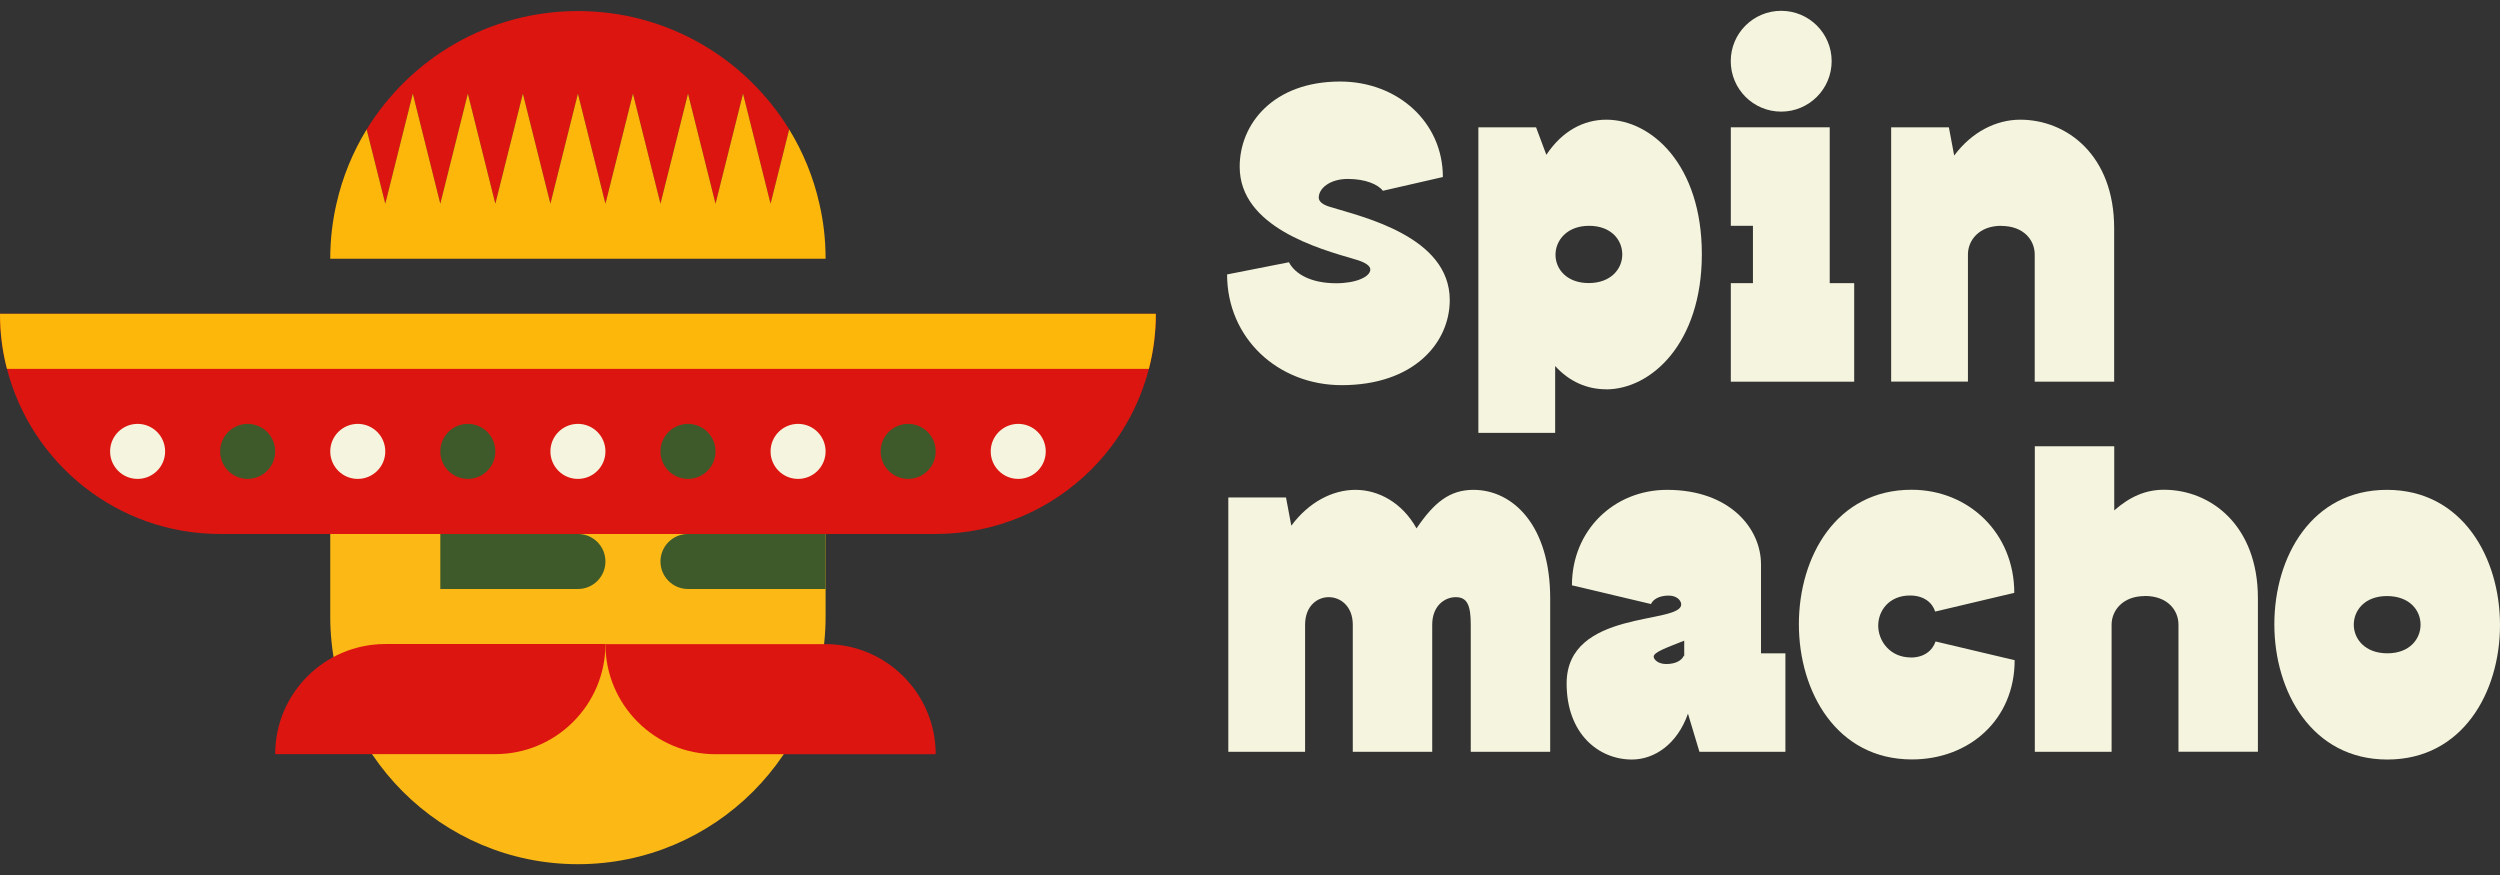 <svg width="80" height="28" viewBox="0 0 80 28" fill="none" xmlns="http://www.w3.org/2000/svg">
<rect x="0" y="0" width="80" height="28" fill="#333333" stroke="none"/>
<path d="M36.987 10.041C36.987 10.649 36.91 11.239 36.764 11.803C36.444 13.039 35.798 14.145 34.923 15.023C33.646 16.297 31.885 17.087 29.942 17.087H7.045C3.763 17.087 1.007 14.841 0.223 11.803C0.076 11.239 0 10.649 0 10.041H36.987Z" fill="#DD1510"/>
<path d="M25.254 4.141L24.658 6.519L23.777 2.996L22.897 6.519L22.016 2.996L21.135 6.519L20.255 2.996L19.374 6.519L18.493 2.996L17.613 6.519L16.732 2.996L15.851 6.519L14.971 2.996L14.09 6.519L13.21 2.996L12.329 6.519L11.733 4.141C13.13 1.869 15.634 0.354 18.493 0.354C21.352 0.354 23.859 1.869 25.254 4.141Z" fill="#DD1510"/>
<path d="M10.568 17.087H26.419V19.729C26.419 24.102 22.867 27.654 18.493 27.654C14.12 27.654 10.568 24.102 10.568 19.729V17.087Z" fill="#FCB915"/>
<path d="M12.329 20.609H19.374C19.374 22.552 17.795 24.132 15.851 24.132H8.806C8.806 22.188 10.386 20.609 12.329 20.609Z" fill="#DD1510"/>
<path d="M29.942 24.135H22.897C20.953 24.135 19.374 22.555 19.374 20.612H26.419C28.362 20.612 29.942 22.191 29.942 24.135Z" fill="#DD1510"/>
<path d="M14.09 17.087H18.493C18.981 17.087 19.374 17.48 19.374 17.967C19.374 18.454 18.981 18.848 18.493 18.848H14.09V17.087Z" fill="#3E5A2A"/>
<path d="M22.016 17.087H26.419V18.848H22.016C21.529 18.848 21.135 18.454 21.135 17.967C21.135 17.48 21.529 17.087 22.016 17.087Z" fill="#3E5A2A"/>
<path d="M36.987 10.041C36.987 10.649 36.91 11.239 36.764 11.803H0.223C0.076 11.239 0 10.649 0 10.041H36.987Z" fill="#FDB70A"/>
<path d="M4.403 15.325C4.89 15.325 5.284 14.931 5.284 14.445C5.284 13.958 4.89 13.564 4.403 13.564C3.917 13.564 3.523 13.958 3.523 14.445C3.523 14.931 3.917 15.325 4.403 15.325Z" fill="#F5F4DE"/>
<path d="M7.926 15.325C8.412 15.325 8.806 14.931 8.806 14.445C8.806 13.958 8.412 13.564 7.926 13.564C7.439 13.564 7.045 13.958 7.045 14.445C7.045 14.931 7.439 15.325 7.926 15.325Z" fill="#3E5A2A"/>
<path d="M11.448 15.325C11.935 15.325 12.329 14.931 12.329 14.445C12.329 13.958 11.935 13.564 11.448 13.564C10.962 13.564 10.568 13.958 10.568 14.445C10.568 14.931 10.962 15.325 11.448 15.325Z" fill="#F5F4DE"/>
<path d="M14.971 15.325C15.457 15.325 15.851 14.931 15.851 14.445C15.851 13.958 15.457 13.564 14.971 13.564C14.485 13.564 14.09 13.958 14.09 14.445C14.09 14.931 14.485 15.325 14.971 15.325Z" fill="#3E5A2A"/>
<path d="M18.493 15.325C18.98 15.325 19.374 14.931 19.374 14.445C19.374 13.958 18.98 13.564 18.493 13.564C18.007 13.564 17.613 13.958 17.613 14.445C17.613 14.931 18.007 15.325 18.493 15.325Z" fill="#F5F4DE"/>
<path d="M22.016 15.325C22.502 15.325 22.897 14.931 22.897 14.445C22.897 13.958 22.502 13.564 22.016 13.564C21.53 13.564 21.135 13.958 21.135 14.445C21.135 14.931 21.53 15.325 22.016 15.325Z" fill="#3E5A2A"/>
<path d="M25.538 15.325C26.025 15.325 26.419 14.931 26.419 14.445C26.419 13.958 26.025 13.564 25.538 13.564C25.052 13.564 24.658 13.958 24.658 14.445C24.658 14.931 25.052 15.325 25.538 15.325Z" fill="#F5F4DE"/>
<path d="M29.061 15.325C29.547 15.325 29.942 14.931 29.942 14.445C29.942 13.958 29.547 13.564 29.061 13.564C28.575 13.564 28.18 13.958 28.18 14.445C28.18 14.931 28.575 15.325 29.061 15.325Z" fill="#3E5A2A"/>
<path d="M32.584 15.325C33.07 15.325 33.464 14.931 33.464 14.445C33.464 13.958 33.07 13.564 32.584 13.564C32.097 13.564 31.703 13.958 31.703 14.445C31.703 14.931 32.097 15.325 32.584 15.325Z" fill="#F5F4DE"/>
<path d="M26.419 8.28H10.568C10.568 7.675 10.635 7.085 10.767 6.519C10.958 5.665 11.29 4.866 11.733 4.141L12.329 6.519L13.21 2.996L14.09 6.519L14.971 2.996L15.851 6.519L16.732 2.996L17.613 6.519L18.493 2.996L19.374 6.519L20.255 2.996L21.135 6.519L22.016 2.996L22.897 6.519L23.777 2.996L24.658 6.519L25.254 4.141C25.697 4.866 26.029 5.665 26.22 6.519C26.352 7.085 26.419 7.675 26.419 8.28Z" fill="#FDB70A"/>
<path d="M56.998 0.346C57.891 0.346 58.613 1.068 58.613 1.957C58.613 2.847 57.891 3.572 56.998 3.572C56.106 3.572 55.384 2.85 55.384 1.957C55.384 1.065 56.106 0.346 56.998 0.346Z" fill="#F5F4DE"/>
<path d="M39.67 5.333C39.67 3.965 40.744 2.609 42.884 2.609C44.716 2.609 46.172 3.903 46.172 5.665L44.252 6.105C44.093 5.897 43.688 5.726 43.128 5.726C42.567 5.726 42.2 6.02 42.2 6.325C42.2 6.437 42.309 6.545 42.555 6.619C43.583 6.936 46.392 7.561 46.392 9.601C46.392 10.969 45.244 12.325 42.934 12.325C40.894 12.325 39.267 10.822 39.267 8.782L41.246 8.392C41.443 8.77 41.953 9.064 42.761 9.064C43.395 9.064 43.85 8.856 43.85 8.624C43.85 8.512 43.703 8.392 43.348 8.295C42.224 7.966 39.67 7.268 39.67 5.339V5.333Z" fill="#F5F4DE"/>
<path d="M51.391 12.457C50.792 12.457 50.217 12.214 49.765 11.712V13.852H47.308V4.074H49.154L49.483 4.954C49.985 4.197 50.669 3.83 51.403 3.83C52.844 3.83 54.459 5.271 54.459 8.133C54.459 10.995 52.832 12.46 51.391 12.46V12.457ZM49.776 8.154C49.776 8.606 50.132 9.058 50.839 9.058C51.547 9.058 51.913 8.606 51.913 8.142C51.913 7.678 51.558 7.226 50.851 7.226C50.143 7.226 49.776 7.69 49.776 8.154Z" fill="#F5F4DE"/>
<path d="M58.551 4.074V9.061H59.334V12.214H55.386V9.061H56.094V7.226H55.386V4.074H58.551Z" fill="#F5F4DE"/>
<path d="M64.037 7.226C63.33 7.226 62.974 7.69 62.974 8.142V12.211H60.517V4.074H62.364L62.534 4.978C63.095 4.221 63.878 3.83 64.647 3.83C66.15 3.83 67.653 4.978 67.653 7.3V12.214H65.111V8.145C65.111 7.681 64.756 7.229 64.037 7.229V7.226Z" fill="#F5F4DE"/>
<path d="M42.52 19.109C42.141 19.109 41.763 19.403 41.763 19.99V24.058H39.306V15.918H41.152L41.322 16.822C41.883 16.065 42.643 15.675 43.374 15.675C44.105 15.675 44.865 16.077 45.329 16.908C45.89 16.077 46.392 15.675 47.149 15.675C48.42 15.675 49.606 16.822 49.606 19.144V24.058H47.064V19.99C47.064 19.403 46.967 19.109 46.589 19.109C46.21 19.109 45.831 19.403 45.831 19.99V24.058H43.289V19.99C43.289 19.403 42.899 19.109 42.52 19.109Z" fill="#F5F4DE"/>
<path d="M52.222 24.305C51.159 24.305 50.132 23.486 50.132 21.871C50.132 19.488 53.798 19.99 53.798 19.341C53.798 19.218 53.663 19.059 53.396 19.059C53.091 19.059 52.894 19.183 52.832 19.329L50.302 18.73C50.302 16.969 51.646 15.675 53.346 15.675C55.351 15.675 56.352 16.908 56.352 18.058V20.906H57.133V24.058H54.382L54.015 22.837C53.672 23.815 52.941 24.305 52.219 24.305H52.222ZM52.92 21.017C52.92 21.102 53.055 21.249 53.322 21.249C53.628 21.249 53.825 21.126 53.883 20.979L53.895 21.003V20.501C53.346 20.721 52.917 20.867 52.917 21.014L52.92 21.017Z" fill="#F5F4DE"/>
<path d="M61.143 21.041C61.571 21.041 61.838 20.82 61.938 20.527L64.469 21.126C64.469 23.031 63.015 24.302 61.181 24.302C58.774 24.302 57.564 22.139 57.564 19.975C57.564 17.812 58.762 15.672 61.169 15.672C63.004 15.672 64.457 17.066 64.457 18.971L61.926 19.57C61.83 19.276 61.559 19.056 61.119 19.056C60.459 19.056 60.103 19.532 60.103 20.022C60.103 20.512 60.482 21.038 61.143 21.038V21.041Z" fill="#F5F4DE"/>
<path d="M68.634 19.074C67.926 19.074 67.571 19.538 67.571 19.99V24.058H65.114V14.28H67.656V16.332C68.158 15.892 68.66 15.672 69.247 15.672C70.75 15.672 72.253 16.82 72.253 19.142V24.055H69.711V19.987C69.711 19.523 69.356 19.071 68.637 19.071L68.634 19.074Z" fill="#F5F4DE"/>
<path d="M80 20.002C80 22.153 78.802 24.305 76.395 24.305C73.988 24.305 72.779 22.142 72.779 19.978C72.779 17.815 73.976 15.675 76.383 15.675C78.791 15.675 80 17.838 80 20.002ZM77.458 19.99C77.458 19.526 77.103 19.074 76.383 19.074C75.664 19.074 75.321 19.538 75.321 19.99C75.321 20.442 75.676 20.906 76.395 20.906C77.114 20.906 77.458 20.442 77.458 19.99Z" fill="#F5F4DE"/>
</svg>
